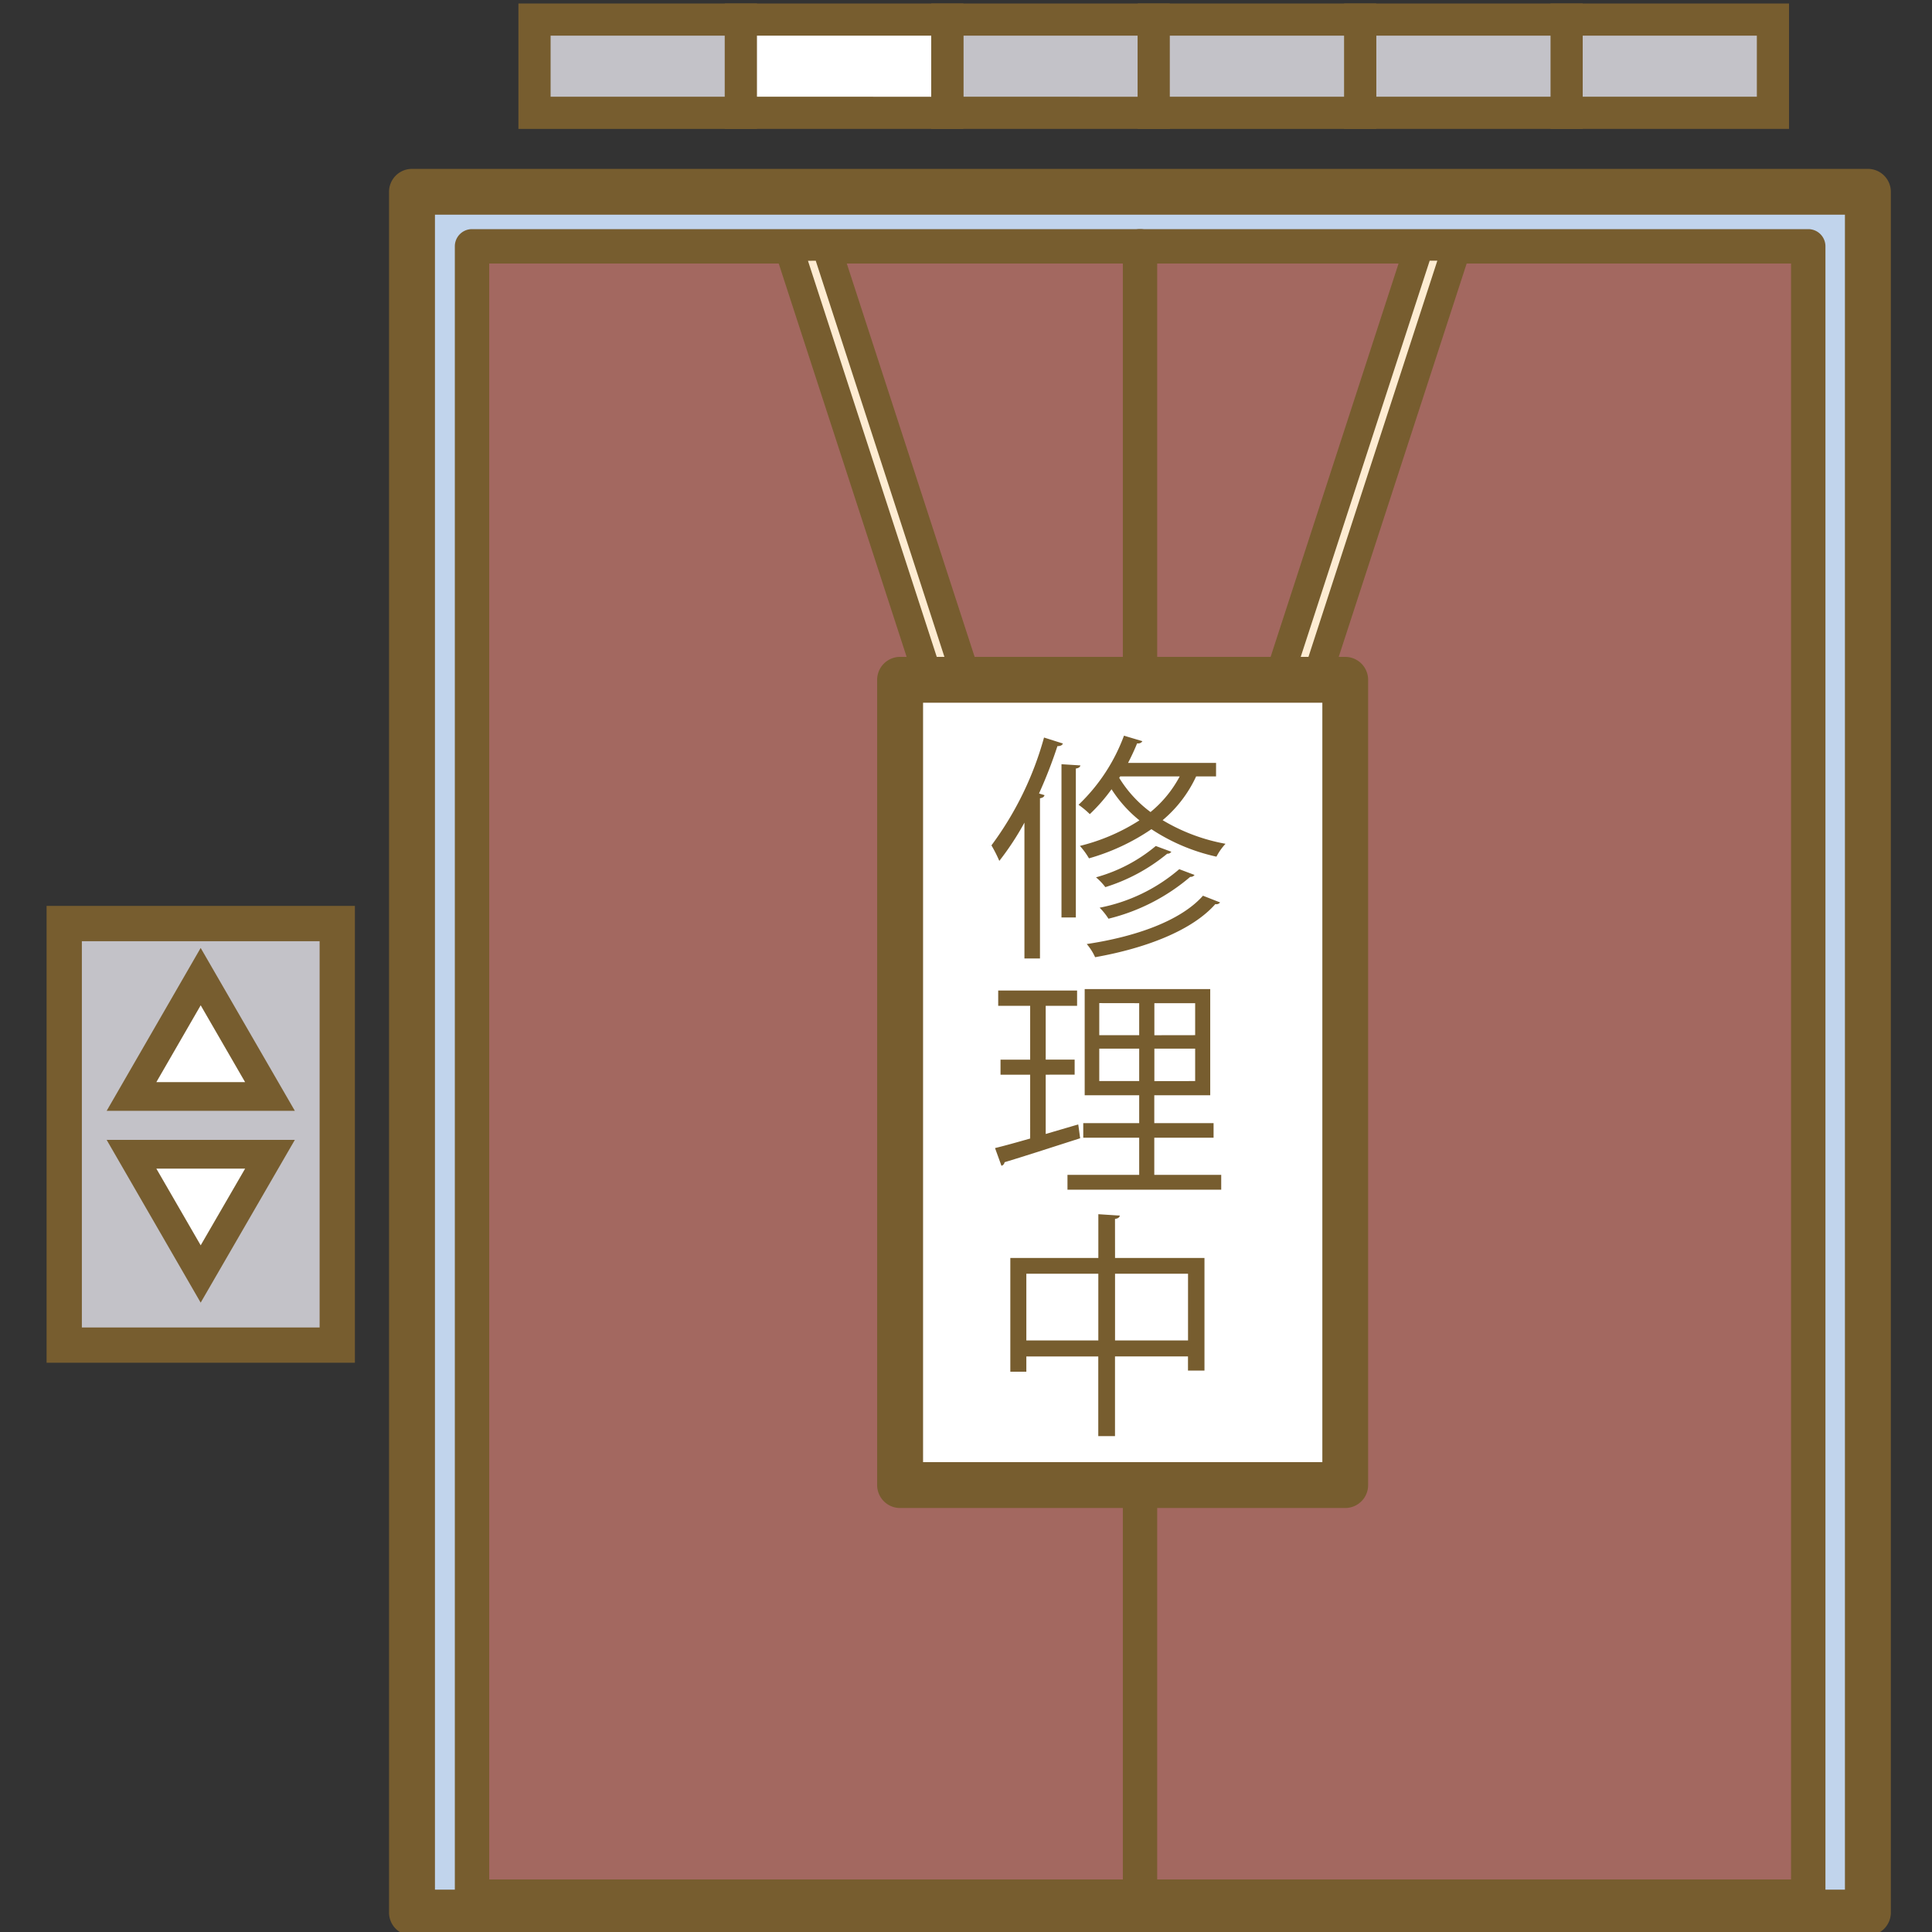 <svg xmlns="http://www.w3.org/2000/svg" width="90" height="90" viewBox="0 0 90 90"><rect x="0" y="0" width="90" height="90" fill="#333333" stroke="none"/><defs><style>.a{fill:#c3c2c8;}.b{fill:#775d2f;}.c{fill:#fff;}.d{fill:#c1d4ec;}.e{fill:#a36860;}.f{fill:#feecd2;}</style></defs><title>img_ns-mansion02_12</title><rect class="a" x="72.977" y="0.912" width="9.613" height="4.344"/><path class="b" d="M83.34,6.006H72.228V.163H83.34Zm-9.614-1.5h8.115V1.661H73.726Z"/><rect class="a" x="44.129" y="0.912" width="9.616" height="4.344"/><path class="b" d="M54.494,6.006H43.38V.163H54.494Zm-9.616-1.5H53V1.661H44.878Z"/><rect class="a" x="24.899" y="0.912" width="9.613" height="4.344"/><path class="b" d="M35.262,6.006H24.15V.163H35.262Zm-9.613-1.5h8.115V1.661H25.649Z"/><rect class="c" x="34.513" y="0.912" width="9.616" height="4.344"/><path class="b" d="M44.878,6.006H33.764V.163H44.878Zm-9.616-1.5H43.38V1.661H35.262Z"/><rect class="a" x="63.361" y="0.912" width="9.619" height="4.344"/><path class="b" d="M73.729,6.006H62.612V.163H73.729Zm-9.619-1.5h8.12V1.661H64.11Z"/><rect class="a" x="53.745" y="0.912" width="9.616" height="4.344"/><path class="b" d="M64.11,6.006H53V.163H64.11Zm-9.616-1.5h8.118V1.661H54.494Z"/><rect class="d" x="19.193" y="8.935" width="67.821" height="80.159"/><path class="b" d="M87.013,90.163H19.192a1.069,1.069,0,0,1-1.069-1.069V8.935a1.069,1.069,0,0,1,1.069-1.068H87.013a1.069,1.069,0,0,1,1.07,1.068V89.094A1.069,1.069,0,0,1,87.013,90.163ZM20.262,88.026H85.944V10H20.262Z"/><rect class="e" x="21.988" y="11.474" width="31.128" height="76.876"/><path class="b" d="M53.116,89.152H21.988a.8.8,0,0,1-.8-.8V11.474a.8.8,0,0,1,.8-.8H53.116a.8.8,0,0,1,.8.8V88.35A.8.8,0,0,1,53.116,89.152Zm-30.326-1.6H52.314V12.276H22.79Z"/><rect class="e" x="53.106" y="11.474" width="31.13" height="76.876"/><path class="b" d="M84.236,89.152H53.106a.8.8,0,0,1-.8-.8V11.474a.8.8,0,0,1,.8-.8h31.13a.8.8,0,0,1,.8.8V88.35A.8.8,0,0,1,84.236,89.152Zm-30.329-1.6H83.434V12.276H53.907Z"/><rect class="a" x="2.992" y="43.024" width="12.718" height="19.636"/><path class="b" d="M16.532,63.481H2.17V42.2H16.532ZM3.813,61.839H14.889V43.845H3.813Z"/><polygon class="c" points="6.126 51.078 9.349 45.495 12.577 51.078 6.126 51.078"/><path class="b" d="M13.735,51.746H4.969l4.379-7.587ZM7.283,50.41h4.135L9.349,46.831Z"/><polygon class="c" points="6.126 53.772 9.349 59.348 12.577 53.772 6.126 53.772"/><path class="b" d="M9.348,60.682,4.968,53.1h8.767ZM7.284,54.44l2.065,3.572,2.069-3.572Z"/><polygon class="f" points="38.485 11.477 36.719 11.477 47.289 43.983 48.289 41.646 38.485 11.477"/><path class="b" d="M47.288,44.65h-.03a.668.668,0,0,1-.605-.461L36.083,11.683a.668.668,0,0,1,.636-.874h1.766a.665.665,0,0,1,.635.461l9.805,30.169a.673.673,0,0,1-.021.47l-1,2.336A.668.668,0,0,1,47.288,44.65Zm-9.649-32.5,9.735,29.94.2-.472L38,12.145Z"/><polygon class="f" points="66.112 11.477 67.881 11.477 57.308 43.983 56.299 41.646 66.112 11.477"/><path class="b" d="M57.308,44.65a.667.667,0,0,1-.613-.4l-1.009-2.336a.673.673,0,0,1-.022-.472L65.477,11.27a.666.666,0,0,1,.635-.461h1.769a.668.668,0,0,1,.635.874L57.943,44.189a.668.668,0,0,1-.6.461Zm-.3-3.038.207.481,9.741-29.948H66.6Z"/><rect class="c" x="41.93" y="31.668" width="20.734" height="37.513"/><path class="b" d="M62.664,70.249H41.93a1.069,1.069,0,0,1-1.069-1.068V31.668A1.07,1.07,0,0,1,41.93,30.6H62.664a1.07,1.07,0,0,1,1.069,1.069V69.181A1.069,1.069,0,0,1,62.664,70.249ZM43,68.112H61.6V32.737H43Z"/><path class="b" d="M51.943,58.6h4.166v5.246h-.768v-.658h-3.4V66.9h-.779v-3.71H47.811V63.9h-.746V58.6h4.1V56.562l1,.066c-.012.078-.079.134-.224.156Zm-4.132,3.842h3.353V59.335H47.811Zm4.132,0h3.4V59.335h-3.4Z"/><path class="b" d="M48.713,50.063v2.762l1.515-.445c.011.066.022.134.089.645-1.292.413-2.662.858-3.52,1.115a.206.206,0,0,1-.145.167l-.3-.825c.457-.111,1.013-.267,1.637-.445V50.063H46.608v-.7h1.381V46.854H46.5v-.712h3.675v.712H48.713v2.507h1.348v.7Zm5.058,4.666h3.118v.692H49.727v-.692h3.341V53H50.462v-.679h2.606v-1.3H50.529V46.075h5.848v4.946H53.771v1.3h2.762V53H53.771Zm-2.563-8v1.493h1.86V46.732Zm0,3.631h1.86V48.849h-1.86Zm4.467-2.138V46.732h-1.9v1.493Zm0,2.138V48.849h-1.9v1.514Z"/><path class="b" d="M47.722,38.322a13.025,13.025,0,0,1-1.17,1.782,6.3,6.3,0,0,0-.367-.723,15.2,15.2,0,0,0,2.45-5.024l.88.279c-.033.078-.111.122-.256.122a21.836,21.836,0,0,1-.858,2.206l.257.077c-.023.078-.078.123-.212.146v7.462h-.724ZM49.448,35.6l.881.056c-.012.068-.067.123-.212.145v6.939h-.669Zm7.2.569H55.72a5.873,5.873,0,0,1-1.56,2.038,8.718,8.718,0,0,0,2.93,1.1,2.648,2.648,0,0,0-.423.6,9.005,9.005,0,0,1-3.03-1.28,9.994,9.994,0,0,1-2.908,1.358,3.484,3.484,0,0,0-.423-.579,9.2,9.2,0,0,0,2.774-1.191,6.012,6.012,0,0,1-1.3-1.449,8.1,8.1,0,0,1-1.013,1.159,4.088,4.088,0,0,0-.524-.435,8.531,8.531,0,0,0,2.116-3.219l.858.256a.228.228,0,0,1-.245.1c-.122.3-.267.612-.423.913h4.1Zm.189,5.87a.218.218,0,0,1-.222.078c-1.069,1.214-3.2,2.049-5.6,2.473a2.567,2.567,0,0,0-.39-.613c2.306-.345,4.389-1.091,5.414-2.251Zm-2.272-2.361a.2.2,0,0,1-.189.089,8.478,8.478,0,0,1-2.885,1.559,2.827,2.827,0,0,0-.435-.457,7.394,7.394,0,0,0,2.785-1.459Zm1.081,1.08a.219.219,0,0,1-.2.089,9.239,9.239,0,0,1-3.809,1.95,2.952,2.952,0,0,0-.412-.513,8.034,8.034,0,0,0,3.709-1.794Zm-3.464-4.589-.045.066a5.67,5.67,0,0,0,1.459,1.593,5.439,5.439,0,0,0,1.359-1.659Z"/></svg>